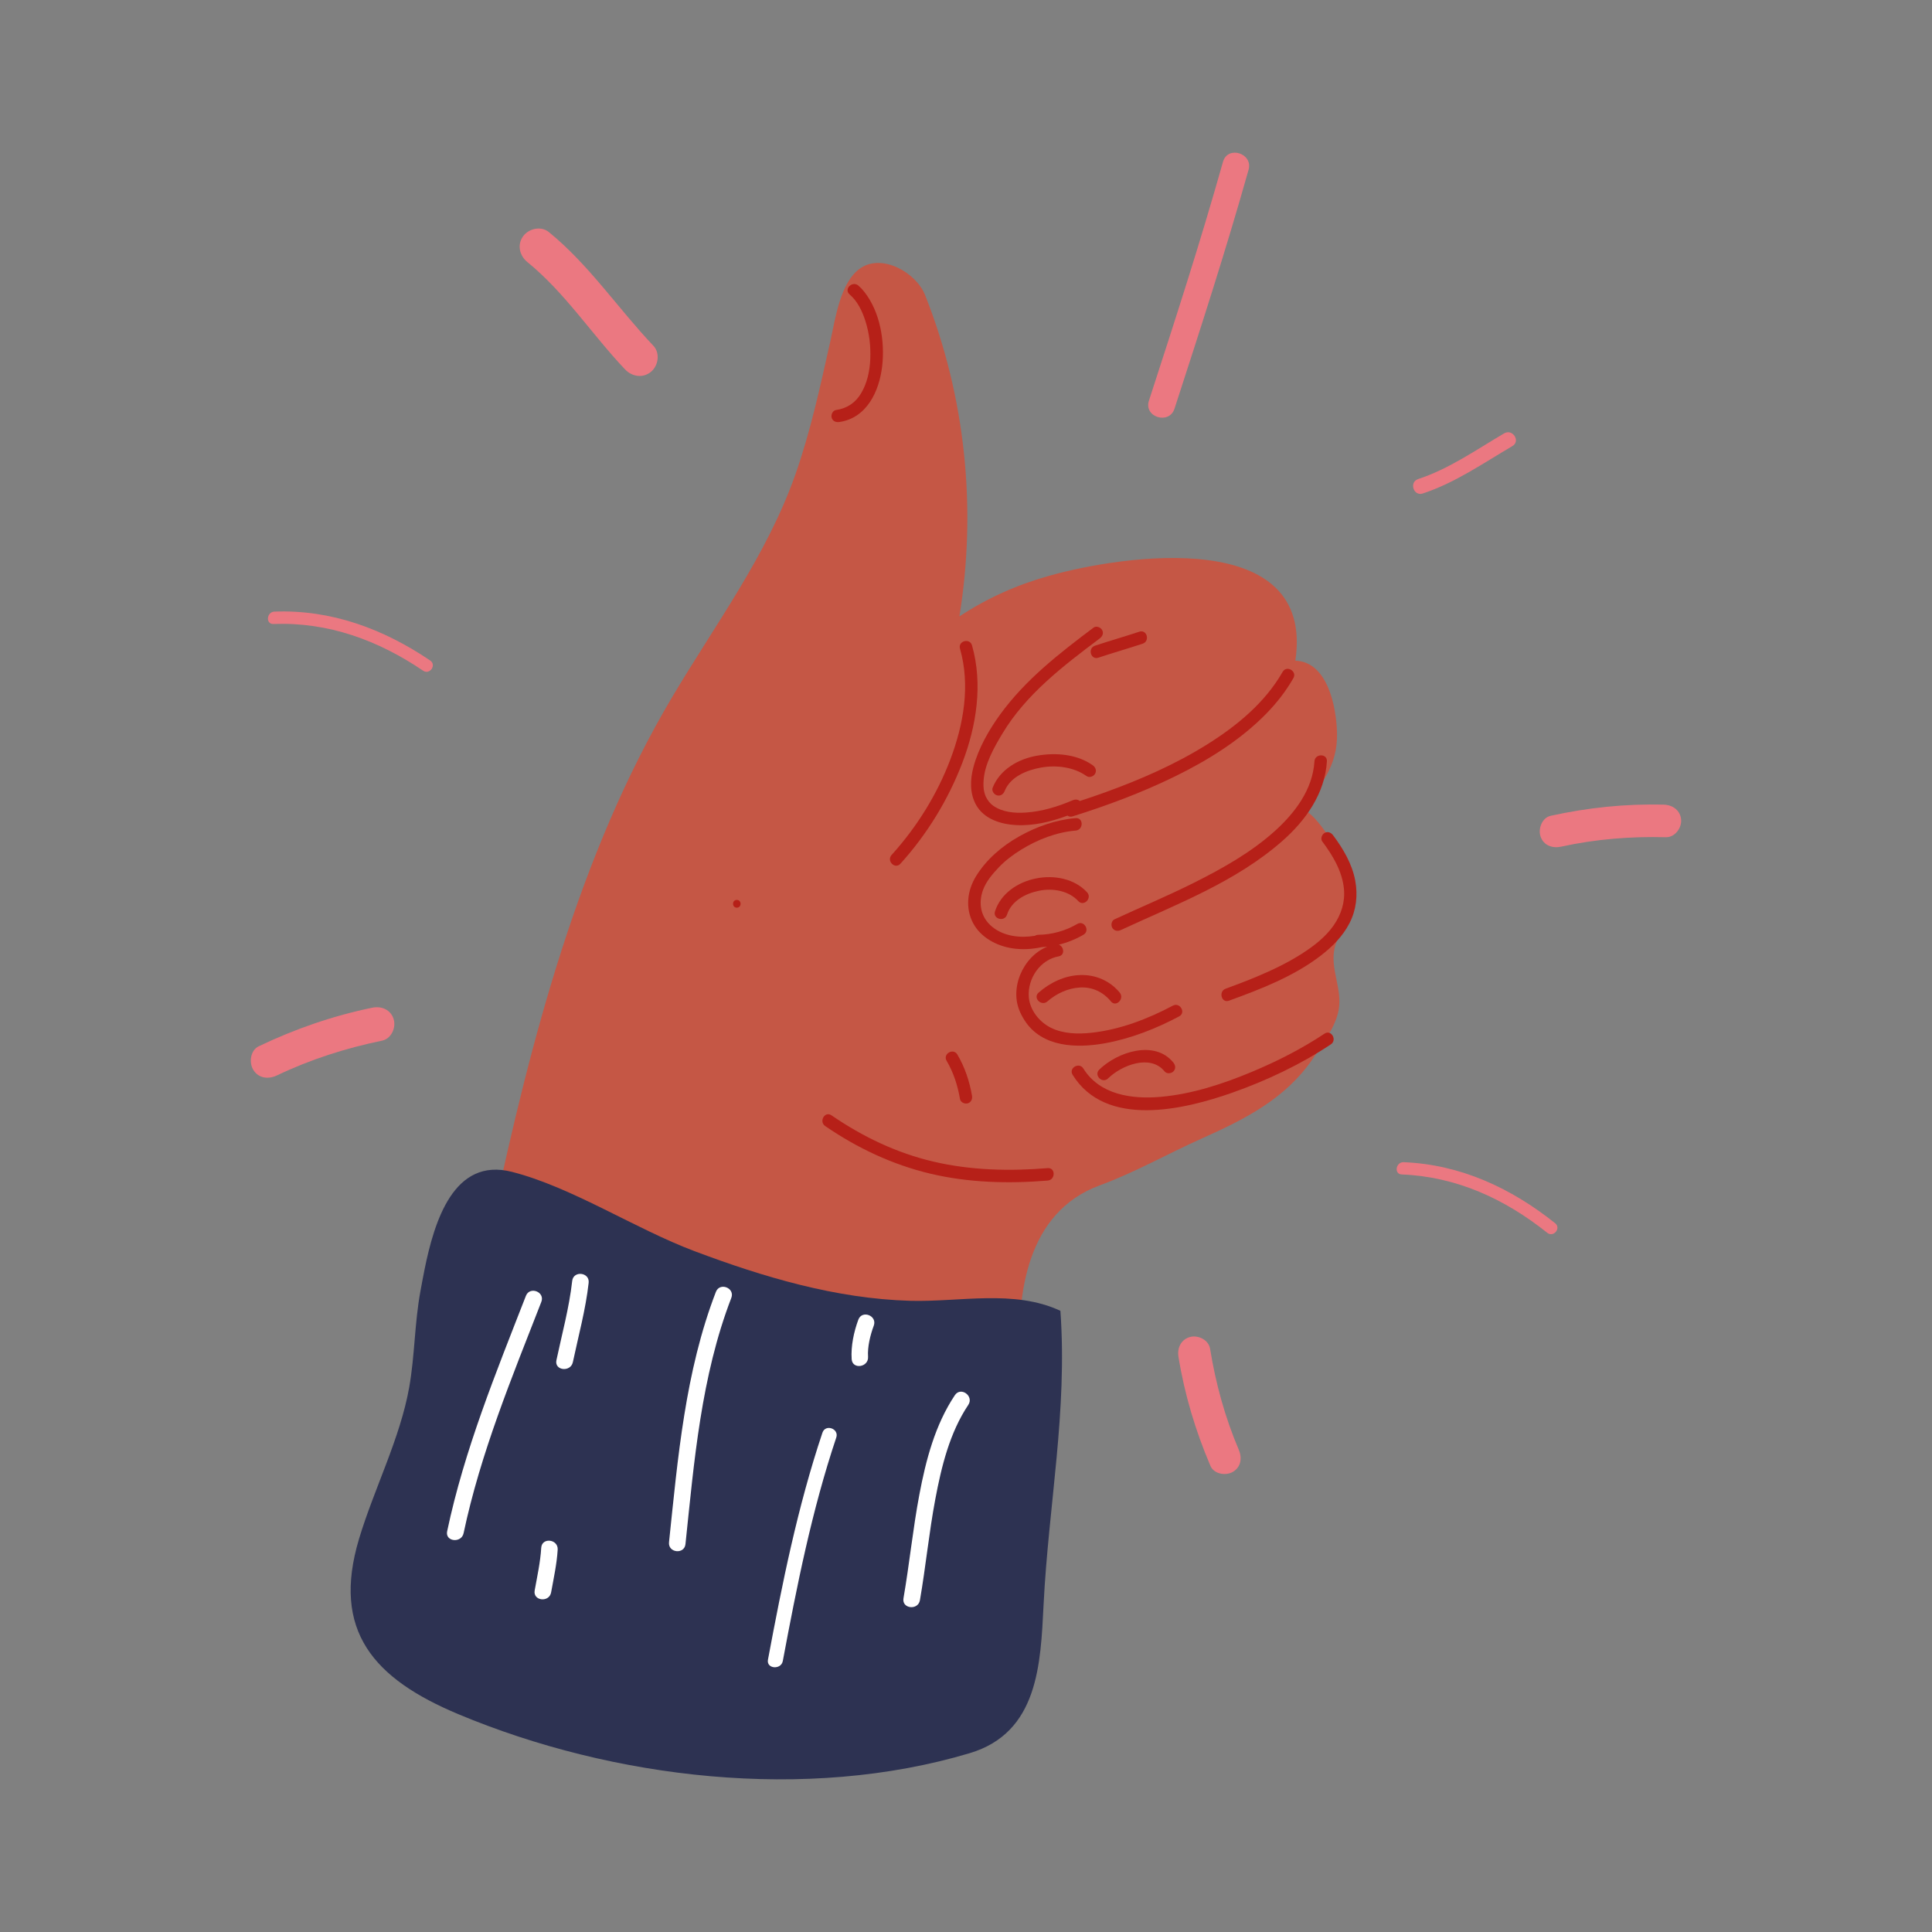 <svg xmlns="http://www.w3.org/2000/svg" id="_&#xCE;&#xD3;&#xC8;_6" data-name="&#x2014;&#xCE;&#xD3;&#xC8;_6" viewBox="0 0 1500 1500"><rect x="0" y="0" width="1500" height="1500" fill="#808080" stroke="none"/><path d="M1036.294,735.598c-3.975,16.417,6.023,31.776,3.052,48.457-2.335,13.102-12.849,27.474-20.384,38.389-21.243,30.771-52.272,46.43-85.792,61.425-27.509,12.305-51.706,26.271-79.325,36.433-56.815,20.902-64.6,84.473-61.863,135.939,1.223,23.012,1.089,43.878-11.257,64.541-18.595,31.121-36.21,20.189-66.947,14.667-.011-.002-.021-.004-.033-.007-89.295-16.039-180.6-17.689-269.575-35.585-90.864-18.277-78.398-75.746-61.411-155.031,29.373-137.094,66.549-281.156,138.654-402.839,33.942-57.279,74.064-110.905,96.125-173.63,11.922-33.897,19.296-68.426,27.132-103.366,3.807-16.974,7.595-46.157,23.514-56.859,16.912-11.368,43.113,3.53,50.025,20.914,31.508,79.24,40.219,165.963,26.677,249.523,21.817-14.361,44.71-24.511,69.867-31.574,57.655-16.189,206.454-38.178,190.954,65.947,25.183.92,31.782,35.963,32.35,55.77.767,26.815-13.454,41.926-28.702,61.777,6.271-8.164,27.541,26.869,30.37,31.659,17.327,29.361,9.87,41.977-1.603,68.048-.799,1.816-1.397,3.618-1.829,5.405Z" fill="#c55745" stroke-width="0"></path><path d="M995.827,521.644c-13.664,23.916-35.555,41.906-58.613,56.337-24.673,15.442-51.56,27.187-78.874,37.077-6.624,2.398-13.291,4.668-19.991,6.847-1.523-1.351-3.687-1.384-5.643-.543-11.361,4.886-23.602,8.608-35.988,9.48-9.082.638-18.15-.22-25.395-5.12-2.459-1.662-4.511-4.174-6.06-7.458.008-.019-.343-.871-.352-.893-.166-.461-.305-.932-.445-1.401-.289-.975-.492-1.974-.668-2.972-.085-.483-.159-1.397-.217-2.467-.069-1.352-.028-2.708.05-4.057.757-13.223,8.056-25.948,14.723-37.063,18.245-30.419,47.593-52.801,75.532-73.765,2.103-1.577,3.18-4.14,1.734-6.609-1.217-2.077-4.498-3.317-6.608-1.733-26.446,19.842-52.944,40.452-72.518,67.446-8.82,12.165-16.763,26.117-20.696,40.706-2.614,9.7-2.999,20.519,2.056,29.51,6.229,11.08,19.326,15.043,31.245,15.637,13.492.673,27.03-2.633,39.721-7.369,1.011.767,2.371,1.087,3.986.582,26.998-8.452,53.595-18.383,79.032-30.812,25.882-12.647,51.036-28.241,71.295-48.928,8.09-8.262,15.298-17.504,21.038-27.552,3.095-5.418-5.253-10.283-8.343-4.877Z" fill="#b62018" stroke-width="0"></path><path d="M670.977,226.508c-1.365-1.723-2.851-3.319-4.519-4.753-4.695-4.04-11.561,2.761-6.831,6.831,6.089,5.239,9.718,12.701,12.228,20.515,3.109,9.681,4.254,19.646,3.824,29.797-.384,9.087-2.408,18.423-6.959,26.192-4.35,7.423-10.838,11.97-19.643,13.249-2.61.379-4.005,3.645-3.373,5.942.762,2.772,3.338,3.752,5.942,3.373,21.38-3.105,30.98-23.908,33.255-43.216,2.279-19.347-1.583-42.354-13.924-57.93Z" fill="#b62018" stroke-width="0"></path><path d="M1020.531,591.11c-1.318,21.739-14.988,39.851-30.664,54.01-18.489,16.7-40.701,29.123-62.858,40.234-20.248,10.156-41.152,18.873-61.693,28.398-2.389,1.108-2.969,4.5-1.732,6.61,1.422,2.43,4.219,2.84,6.607,1.731,43.203-20.03,89.192-37.314,125.443-69.192,18.203-16.007,33.051-36.925,34.558-61.791.379-6.225-9.284-6.189-9.66,0Z" fill="#b62018" stroke-width="0"></path><path d="M910.605,780.78c-19.407,10.313-41.185,18.678-63.146,21.039-10.455,1.125-21.843.899-31.441-3.816-9.018-4.431-16.481-13.743-17.255-23.962-1.084-14.313,8.791-28.942,23.173-31.536,5.109-.92,4.144-7.547.147-9.082,6.723-1.637,13.226-4.242,19.124-7.708,5.365-3.154.508-11.505-4.876-8.34-9.052,5.317-19.669,8.298-30.17,8.398-1.062.01-1.938.304-2.639.775-11.405,1.863-24.086.493-33.236-7.015-8.87-7.278-10.91-18.16-7.032-28.678,2.437-6.618,7.357-12.344,12.143-17.393,5.122-5.405,11.111-9.872,17.426-13.778,12.65-7.829,27.414-13.592,42.322-14.83,6.164-.512,6.212-10.176,0-9.661-15.5,1.287-30.44,6.638-43.945,14.23-13.253,7.45-25.478,17.906-33.473,30.963-6.784,11.084-8.376,24.713-2.175,36.379,5.89,11.082,18.157,17.572,30.175,19.471,7.723,1.221,15.48.744,23.104-.887,1.416-.069,2.833-.179,4.249-.336-9.621,3.878-17.064,12.19-21.004,21.809-2.31,5.643-3.382,11.827-2.921,17.918.49,6.469,2.86,12.009,6.304,17.42,13.438,21.11,40.578,21.8,62.661,17.781,19.946-3.633,39.5-11.327,57.362-20.819,5.502-2.924.622-11.265-4.876-8.342Z" fill="#b62018" stroke-width="0"></path><path d="M1052.248,683.967c-2.349-13.043-9.43-25.056-17.281-35.513-1.578-2.101-4.139-3.179-6.608-1.732-2.077,1.215-3.317,4.498-1.734,6.608,8.034,10.699,15.476,23.062,16.795,36.668,1.002,10.321-2.043,19.857-7.898,28.347-6.328,9.176-15.593,16.247-24.887,22.186-10.977,7.013-22.835,12.673-34.83,17.708-7.974,3.348-16.064,6.413-24.191,9.373-5.805,2.114-3.298,11.452,2.568,9.316,24.591-8.955,49.997-18.746,70.967-34.772,9.049-6.917,17.329-15.151,22.582-25.377,5.26-10.239,6.546-21.551,4.519-32.812Z" fill="#b62018" stroke-width="0"></path><path d="M869.356,770.667c-7.601-9.27-18.895-14.053-30.815-13.645-11.966.41-23.273,5.862-32.175,13.645-4.699,4.107,2.163,10.91,6.831,6.829,7.02-6.137,15.967-10.301,25.344-10.812,9.554-.522,17.962,3.472,23.984,10.812,3.956,4.821,10.748-2.056,6.831-6.829Z" fill="#b62018" stroke-width="0"></path><path d="M843.995,692.768c-19.292-20.918-62.644-12.67-71.48,14.812-1.911,5.947,7.418,8.473,9.316,2.567,3.464-10.774,14.505-16.502,24.933-18.592,10.528-2.107,22.88-.11,30.399,8.043,4.232,4.589,11.046-2.26,6.832-6.831Z" fill="#b62018" stroke-width="0"></path><path d="M911.024,825.013c-14.506-17.996-43.612-8.25-57.558,5.437-4.451,4.368,2.385,11.195,6.832,6.83,10.401-10.207,32.85-19.138,43.894-5.434,1.653,2.052,5.119,1.71,6.832,0,2.009-2.011,1.65-4.784,0-6.833Z" fill="#b62018" stroke-width="0"></path><path d="M1028.358,802.52c-17.731,11.789-36.979,21.559-56.611,29.747-22.465,9.373-46.379,17.209-70.745,19.336-22.415,1.958-47.269-1.692-59.875-21.989-3.279-5.278-11.64-.431-8.342,4.877,25.792,41.522,86.302,27.127,123.915,13.878,26.685-9.4,52.941-21.821,76.535-37.506,5.158-3.433.328-11.804-4.877-8.343Z" fill="#b62018" stroke-width="0"></path><path d="M754.657,501.059c-1.706-5.981-11.028-3.435-9.316,2.569,8.139,28.52,2.806,58.731-7.472,85.972-10.242,27.151-26.173,52.691-45.633,74.183-4.17,4.605,2.642,11.459,6.832,6.832,20.686-22.847,37.111-49.666,48.117-78.445,10.977-28.707,16.038-61.093,7.473-91.11Z" fill="#b62018" stroke-width="0"></path><path d="M813.406,906.932c-29.635,2.433-59.567,1.751-88.617-5.036-28.577-6.676-55.11-19.395-79.236-35.972-5.15-3.538-9.975,4.839-4.875,8.342,24.8,17.04,52.217,29.968,81.543,36.945,29.814,7.095,60.75,7.88,91.185,5.382,6.162-.506,6.212-10.171,0-9.661Z" fill="#b62018" stroke-width="0"></path><path d="M754.657,850.695c-1.927-11.196-5.57-22.14-11.356-31.951-3.161-5.359-11.514-.503-8.342,4.877,5.386,9.134,8.591,19.225,10.382,29.643.447,2.598,3.596,4.019,5.943,3.374,2.722-.749,3.818-3.35,3.373-5.942Z" fill="#b62018" stroke-width="0"></path><path d="M884.585,490.439c-11.421,3.788-23,7.082-34.421,10.87-5.882,1.951-3.361,11.283,2.568,9.316,11.421-3.788,23-7.082,34.421-10.869,5.882-1.952,3.36-11.282-2.568-9.316Z" fill="#b62018" stroke-width="0"></path><path d="M572.07,698.687c-3.894,0-3.894,6.037,0,6.037s3.894-6.037,0-6.037Z" fill="#b62018" stroke-width="0"></path><path d="M848.452,594.186c-12.339-8.79-28.975-10.016-43.479-7.443-14.505,2.574-28.628,10.677-34.268,24.822-.977,2.45,1.047,5.302,3.373,5.942,2.754.757,4.968-.93,5.941-3.373,4.444-11.141,17.295-16.26,28.233-18.201,11.805-2.094,25.396-.477,35.325,6.595,2.148,1.531,5.368.385,6.608-1.732,1.421-2.426.407-5.084-1.732-6.609Z" fill="#b62018" stroke-width="0"></path><path d="M969.385,131.821c3.62-12.871-16.226-19.097-19.871-6.153-17.533,62.312-37.492,123.895-57.498,185.453-4.14,12.748,15.72,18.921,19.871,6.152,20.001-61.554,39.964-123.138,57.498-185.452Z" fill="#eb7881" stroke-width="0"></path><path d="M507.289,268.457c-27.617-29.129-49.861-62.794-81.225-88.329-6.058-4.938-15.661-2.685-19.971,3.358-4.757,6.663-2.684,15.059,3.355,19.973,29.314,23.868,50.022,56.093,75.853,83.35,5.365,5.66,13.898,7.053,20.171,1.816,5.707-4.764,7.189-14.5,1.817-20.168Z" fill="#eb7881" stroke-width="0"></path><path d="M1167.805,336.463c-21.667,12.732-42.681,27.561-66.744,35.478-7.197,2.369-3.606,13.563,3.596,11.193,25.074-8.255,47.02-23.568,69.596-36.832,6.532-3.842.081-13.671-6.447-9.84Z" fill="#eb7881" stroke-width="0"></path><path d="M289.048,782.373c-30.64,6.306-59.907,16.458-88.122,29.936-6.582,3.137-7.759,12.747-4.234,18.382,4.188,6.702,11.826,7.374,18.388,4.235,25.964-12.402,53.445-21.18,81.602-26.972,7.134-1.475,10.922-10.102,8.974-16.607-2.223-7.429-9.487-10.438-16.608-8.974Z" fill="#eb7881" stroke-width="0"></path><path d="M924.118,1037.988c-7.132,1.809-10.271,8.578-9.167,15.387,4.74,29.289,13.185,57.434,24.827,84.72,2.714,6.363,11.774,7.868,17.261,4.753,6.514-3.7,7.459-10.914,4.75-17.261-10.71-25.108-17.936-51.501-22.287-78.423-1.106-6.817-9.137-10.755-15.384-9.176Z" fill="#eb7881" stroke-width="0"></path><path d="M1088.303,911.837c42.597,1.749,79.997,18.968,112.982,45.304,4.866,3.89,10.97-3.568,6.115-7.443-34.179-27.302-73.401-45.565-117.579-47.376-6.128-.249-7.719,9.268-1.519,9.516Z" fill="#eb7881" stroke-width="0"></path><path d="M1291.821,624.741c-29.66-.79-58.886,2.273-87.859,8.637-6.759,1.483-9.921,10.109-7.881,16.075,2.425,7.089,9.337,9.36,16.077,7.877,26.661-5.851,53.938-8.041,81.201-7.311,6.904.182,12.264-6.978,11.875-13.41-.451-7.343-6.52-11.685-13.413-11.868Z" fill="#eb7881" stroke-width="0"></path><path d="M329.657,985.418c7.596-37.334,22.668-87.129,67.8-75.598,46.849,11.971,95.488,44.182,141.862,61.617,53.629,20.164,109.507,36.816,167.25,38.5,38.064,1.109,80.78-9.059,116.73,7.78,5.555,78.443-9.154,150.309-13.067,228.102-2.323,46.18-4.046,99.406-57.392,115.342-126.834,37.885-277.026,19.905-396.871-30.227-65.764-27.509-98.688-64.679-77.185-136.27,11.653-38.799,31.91-77.88,38.949-117.691,4.307-24.361,4.114-49.659,8.655-74.323.953-5.175,2.008-11.033,3.269-17.233Z" fill="#2d3252" stroke-width="0"></path><path d="M432.004,1056.078c4.331-20.478,9.921-40.716,12.249-61.56.92-8.23,13.695-6.783,12.773,1.47-2.329,20.845-7.919,41.086-12.251,61.558-1.697,8.031-14.491,6.658-12.771-1.468Z" fill="#fff" stroke-width="0"></path><path d="M415.12,1234.825c1.977-11.016,4.415-21.933,5.09-33.134.498-8.276,13.268-6.787,12.771,1.472-.674,11.201-3.111,22.119-5.088,33.131-1.456,8.113-14.243,6.717-12.773-1.469Z" fill="#fff" stroke-width="0"></path><path d="M519.424,1197.384c6.874-65.522,12.505-132.363,36.39-194.366,2.983-7.746,14.962-3.082,11.98,4.66-23.488,60.974-28.836,126.751-35.598,191.175-.866,8.241-13.64,6.786-12.772-1.469Z" fill="#fff" stroke-width="0"></path><path d="M661.235,1055.245c-.682-10.049,1.69-21.235,5.176-30.651,2.884-7.784,14.858-3.111,11.98,4.659-2.689,7.267-4.962,16.375-4.434,24.128.56,8.207-12.157,10.156-12.722,1.864Z" fill="#fff" stroke-width="0"></path><path d="M596.241,1288.601c11.089-59.2,22.955-118.525,42.299-176.264,2.331-6.955,13.053-3.143,10.742,3.755-19.033,56.816-30.593,115.228-41.505,173.481-1.331,7.11-12.876,6.185-11.536-.972Z" fill="#fff" stroke-width="0"></path><path d="M701.461,1240.904c4.629-26.712,7.282-53.72,12.305-80.369,5.061-26.852,12.236-54.347,27.595-77.316,4.623-6.913,15.002.681,10.407,7.55-14.478,21.654-20.831,47.894-25.593,73.162-4.898,26.009-7.425,52.38-11.939,78.445-1.408,8.127-14.194,6.723-12.774-1.472Z" fill="#fff" stroke-width="0"></path><path d="M347.167,1188.876c13.346-63.216,37.782-122.796,61.146-182.78,3.011-7.731,14.99-3.068,11.98,4.658-22.947,58.918-47.244,117.501-60.353,179.595-1.694,8.031-14.49,6.657-12.773-1.473Z" fill="#fff" stroke-width="0"></path><path d="M212.295,484.466c42.602-1.613,81.243,12.605,116.201,36.261,5.158,3.494,10.654-4.422,5.51-7.902-36.224-24.524-76.764-39.64-120.946-37.964-6.129.234-6.965,9.847-.764,9.606Z" fill="#eb7881" stroke-width="0"></path></svg>